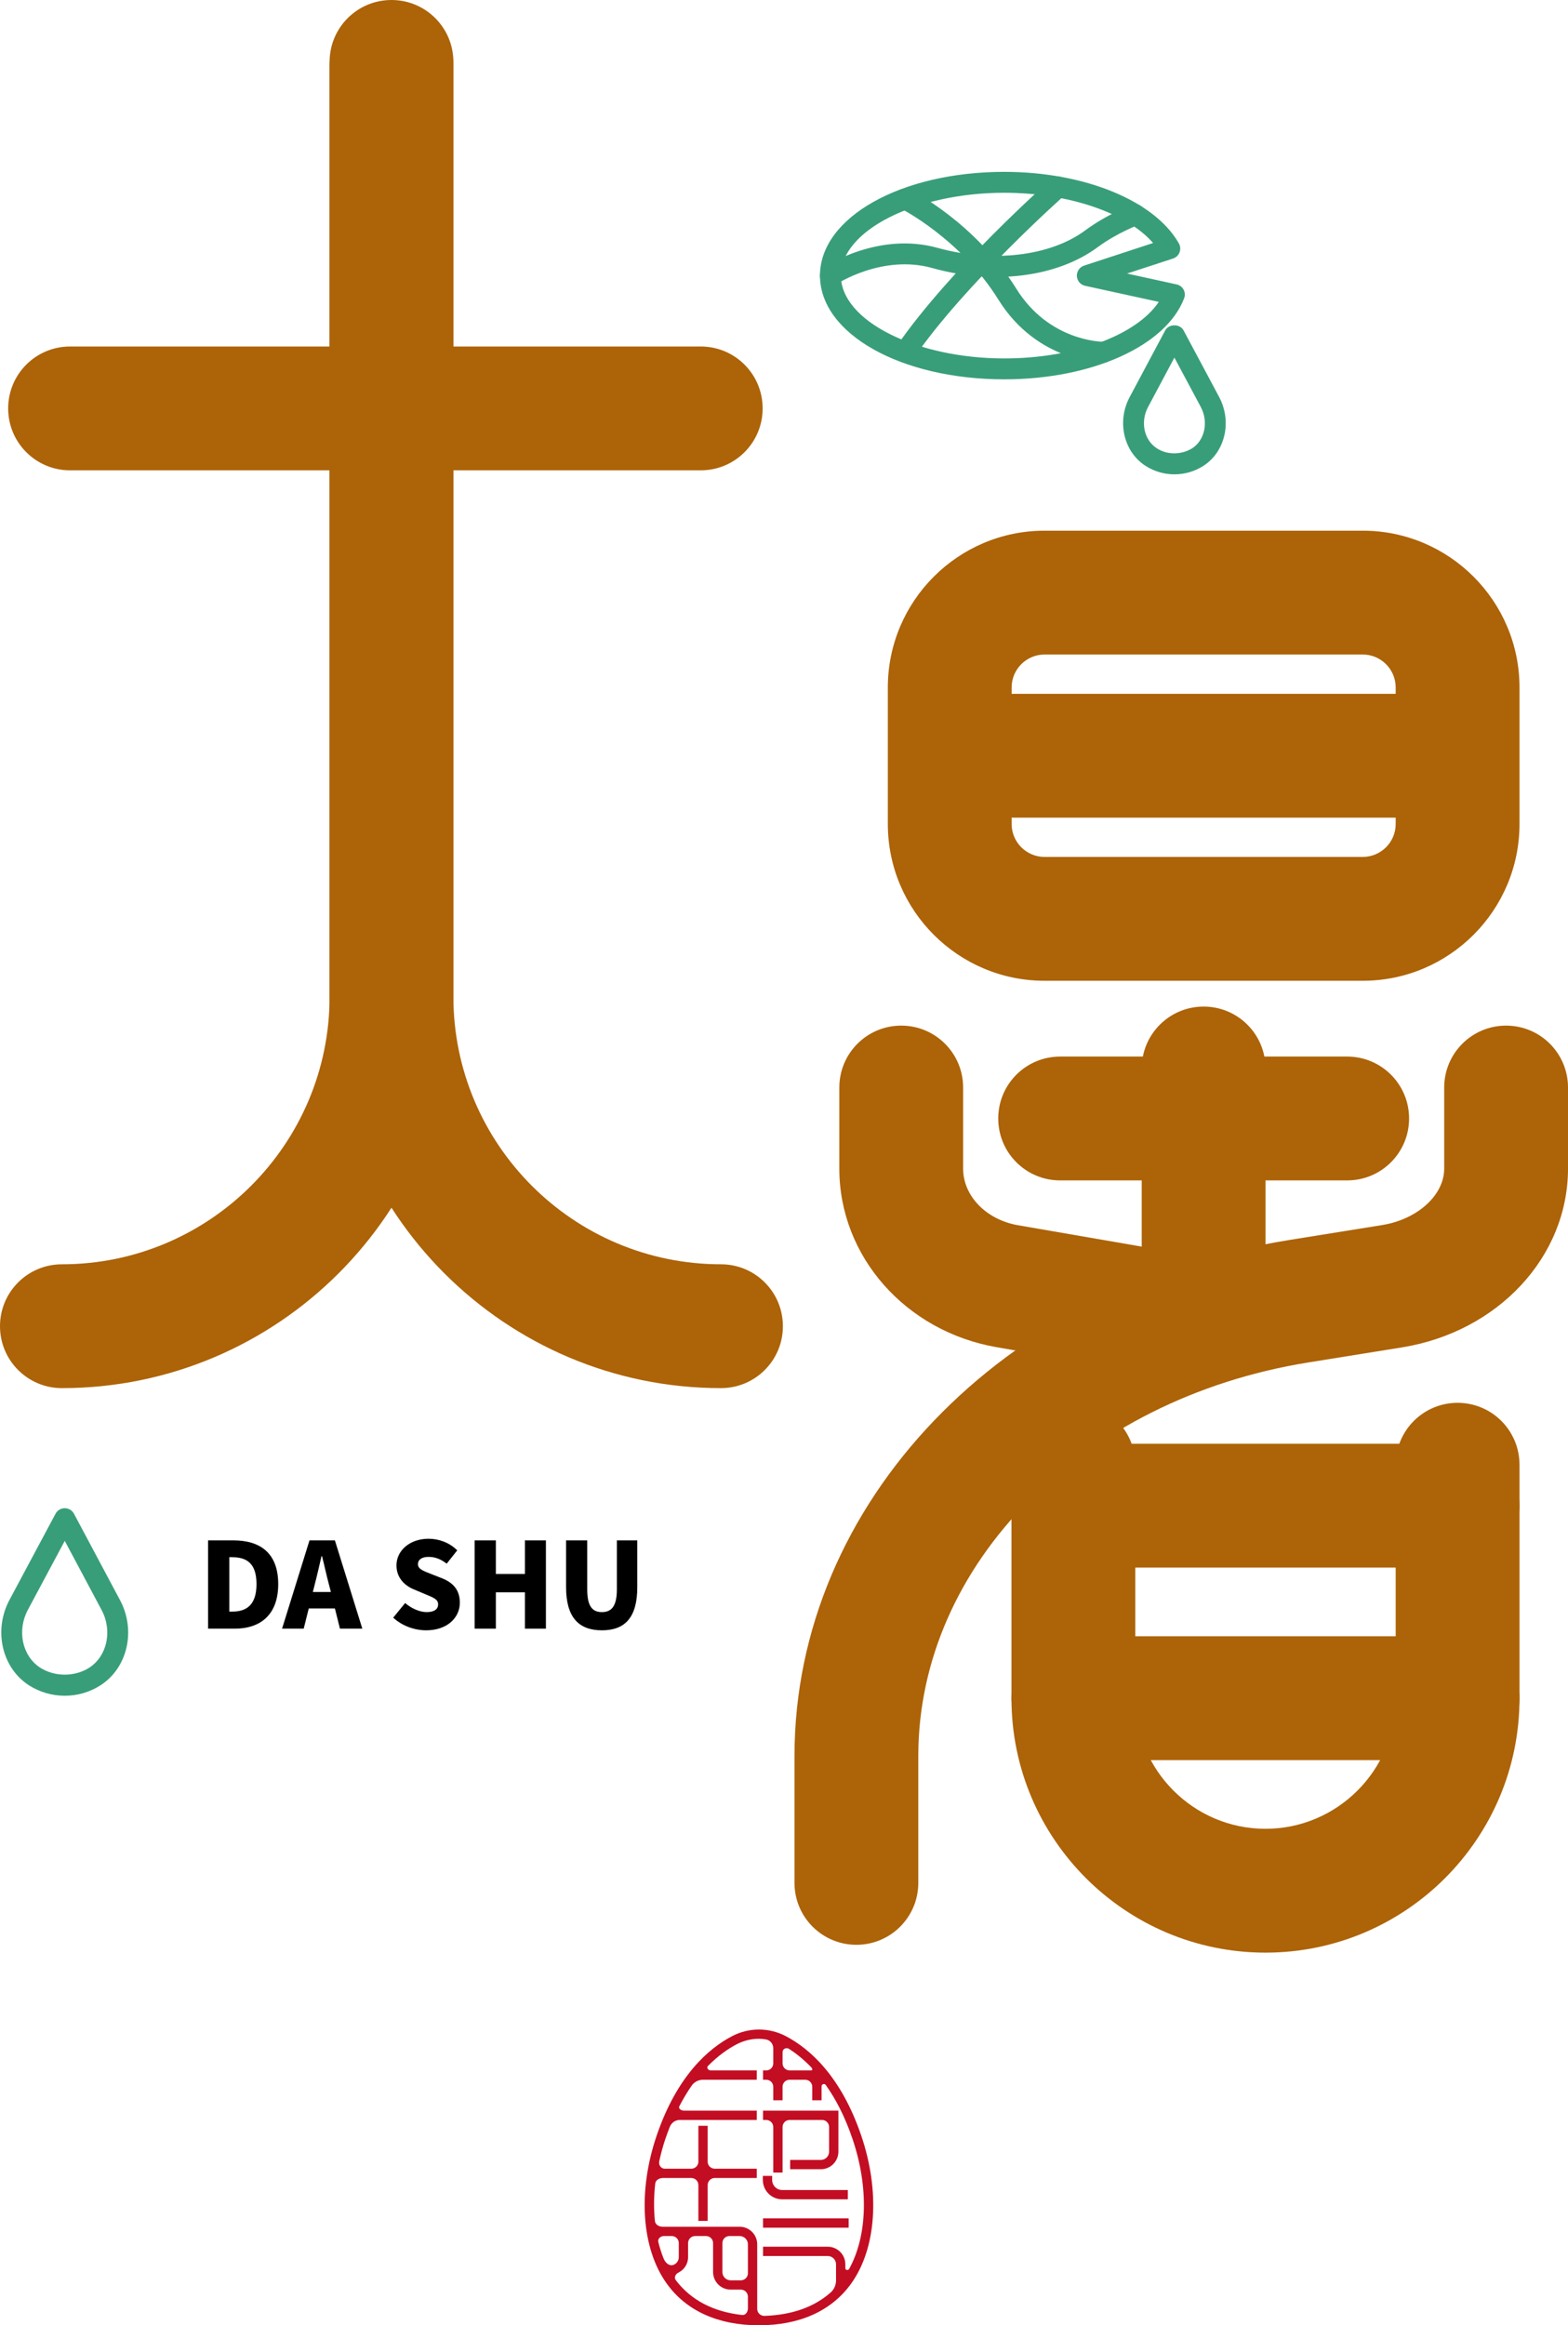 <?xml version="1.0" encoding="iso-8859-1"?>
<!-- Generator: Adobe Illustrator 27.0.0, SVG Export Plug-In . SVG Version: 6.00 Build 0)  -->
<svg version="1.1" id="&#x56FE;&#x5C42;_1" xmlns="http://www.w3.org/2000/svg" xmlns:xlink="http://www.w3.org/1999/xlink" x="0px"
	 y="0px" viewBox="0 0 455.507 675.327" style="enable-background:new 0 0 455.507 675.327;" xml:space="preserve">
<g>
	<g>
		<g>
			<g>
				<path style="fill:#C30D23;" d="M250.215,620.309c-5.951-17.56-15.222-25.444-21.955-28.963c-4.876-2.55-10.692-2.55-15.569,0
					c-6.733,3.519-16.003,11.403-21.955,28.963c-5.511,16.238-4.383,32.682,2.949,42.904c5.681,7.925,14.946,12.114,26.79,12.114
					s21.109-4.189,26.79-12.114C254.597,652.991,255.725,636.547,250.215,620.309z M235.402,600.126
					c0.254,0.259,0.566,0.522,0.566,0.884c0,0.165-0.133,0.298-0.298,0.298h-6.286c-1.13,0-2.046-0.916-2.046-2.046v-3.279
					c0-0.951,1.097-1.439,1.897-0.925C231.186,596.312,233.282,597.972,235.402,600.126z M195.718,657.754
					c-1.239,0.526-2.421-0.55-2.929-1.796c-0.623-1.53-1.138-3.15-1.552-4.839c-0.235-0.957,0.68-1.711,1.666-1.711h2.239
					c1.13,0,2.046,0.916,2.046,2.046v4.087C197.188,656.532,196.58,657.388,195.718,657.754z M196.332,662.245
					c-0.574-0.753-0.123-1.785,0.726-2.203c1.673-0.823,2.832-2.512,2.832-4.502v-4.087c0-1.13,0.916-2.046,2.046-2.046h3.169
					c1.13,0,2.046,0.916,2.046,2.046v8.411c0,2.814,2.285,5.105,5.099,5.105h2.971c1.13,0,2.046,0.916,2.046,2.046v3.424
					c0,1.018-0.685,2.006-1.697,1.893C207.214,671.406,200.749,668.036,196.332,662.245z M217.268,660.221
					c0,1.13-0.916,2.046-2.046,2.046h-2.971c-1.322,0-2.397-1.081-2.397-2.403v-8.411c0-1.13,0.916-2.046,2.046-2.046h2.965
					c1.322,0,2.403,1.081,2.403,2.403V660.221z M246.695,658.931c-0.293,0.532-1.122,0.42-1.122-0.187v-1.129
					c0-2.814-2.291-5.105-5.105-5.105h-18.806v2.702h18.806c1.322,0,2.403,1.081,2.403,2.403v4.63c0,1.338-0.53,2.641-1.532,3.529
					c-4.809,4.261-11.251,6.554-19.244,6.824c-1.159,0.039-2.124-0.882-2.124-2.041V651.81c0-2.814-2.291-5.105-5.105-5.105h-22.378
					c-1.071,0-2.136-0.612-2.241-1.678c-0.34-3.456-0.327-7.096,0.101-10.856c0.12-1.052,1.196-1.619,2.255-1.619h8.231
					c1.13,0,2.046,0.916,2.046,2.046v10.414h2.702v-10.414c0-1.13,0.916-2.046,2.046-2.046h12.218v-2.702h-12.218
					c-1.13,0-2.046-0.916-2.046-2.046v-10.42h-2.702v10.42c0,1.13-0.916,2.046-2.046,2.046h-7.715c-1.103,0-1.842-1.079-1.607-2.157
					c0.472-2.161,1.046-4.335,1.786-6.514c0.415-1.225,0.849-2.391,1.297-3.511c0.47-1.175,1.6-1.97,2.866-1.97h22.386v-2.702
					h-21.094c-0.836,0-1.778-0.555-1.394-1.298c1.152-2.226,2.354-4.215,3.587-5.986c0.745-1.071,1.984-1.699,3.289-1.699h15.612
					v-2.702h-13.371c-0.741,0-1.32-0.79-0.798-1.316c2.909-2.937,5.778-4.945,8.271-6.251c2.074-1.087,4.3-1.627,6.527-1.627
					c0.702,0,1.401,0.073,2.094,0.201c1.221,0.224,2.065,1.33,2.065,2.571v4.376c0,1.13-0.916,2.046-2.046,2.046h-0.926v2.702h0.926
					c1.13,0,2.046,0.916,2.046,2.046v3.917h2.702v-3.917c0-1.13,0.916-2.046,2.046-2.046h4.538c1.13,0,2.046,0.916,2.046,2.046
					v3.917h2.702v-4.039c0-0.657,0.842-0.934,1.222-0.398c2.834,3.998,5.535,9.073,7.761,15.64
					C252.425,635.242,251.98,649.329,246.695,658.931z"/>
			</g>
		</g>
		<g>
			<g>
				<path style="fill:#C30D23;" d="M224.635,630.971h2.702v-13.228c0-1.13,0.916-2.046,2.046-2.046h9.425
					c1.13,0,2.046,0.916,2.046,2.046v7.16c0,1.322-1.075,2.397-2.397,2.397h-8.918v2.702h8.918c2.814,0,5.099-2.285,5.099-5.099
					v-11.908h-21.896v2.702h0.926c1.13,0,2.046,0.916,2.046,2.046V630.971z"/>
			</g>
		</g>
		<g>
			<g>
				<rect x="221.662" y="644.278" style="fill:#C30D23;" width="24.874" height="2.702"/>
			</g>
		</g>
		<g>
			<g>
				<path style="fill:#C30D23;" d="M227.22,638.744h19.07v-2.702h-19.07c-1.604,0-2.908-1.31-2.908-2.914v-1.187h-2.702v1.187
					C221.61,636.224,224.124,638.744,227.22,638.744z"/>
			</g>
		</g>
	</g>
	<g>
		<g>
			<path d="M60.446,447.37h7.378c7.829,0,13,3.748,13,12.692c0,8.92-5.172,12.953-12.668,12.953h-7.71V447.37z M67.445,468.057
				c4.128,0,7.069-1.898,7.069-7.995c0-6.121-2.942-7.805-7.069-7.805h-0.83v15.8H67.445z"/>
			<path d="M97.288,467.131h-7.591l-1.471,5.883h-6.287l7.971-25.645h7.378l7.971,25.645h-6.5L97.288,467.131z M96.126,462.363
				l-0.569-2.183c-0.688-2.538-1.328-5.599-2.016-8.232h-0.142c-0.617,2.681-1.305,5.694-1.969,8.232l-0.546,2.183H96.126z"/>
			<path d="M114.227,469.812l3.464-4.246c1.827,1.566,4.223,2.633,6.239,2.633c2.277,0,3.345-0.878,3.345-2.254
				c0-1.471-1.4-1.969-3.606-2.894l-3.274-1.376c-2.704-1.068-5.219-3.321-5.219-7.046c0-4.294,3.867-7.734,9.323-7.734
				c2.965,0,6.097,1.115,8.327,3.369l-3.06,3.867c-1.684-1.281-3.274-1.969-5.267-1.969c-1.898,0-3.084,0.759-3.084,2.135
				c0,1.423,1.637,1.969,3.914,2.87l3.203,1.257c3.155,1.281,5.053,3.416,5.053,7.046c0,4.27-3.582,8.018-9.774,8.018
				C120.466,473.489,116.884,472.256,114.227,469.812z"/>
			<path d="M137.879,447.37h6.168v9.75h8.445v-9.75h6.097v25.645h-6.097v-10.557h-8.445v10.557h-6.168V447.37z"/>
			<path d="M164.448,460.94v-13.57h6.144v14.234c0,4.863,1.447,6.595,4.27,6.595c2.799,0,4.341-1.732,4.341-6.595V447.37h5.931
				v13.57c0,8.659-3.44,12.55-10.272,12.55C168.007,473.489,164.448,469.599,164.448,460.94z"/>
		</g>
		<g>
			<g>
				<g>
					<path style="fill:#AD6307;" d="M203.568,136.597H20.354c-9.94,0-17.982-8.042-17.982-17.982s8.042-17.982,17.982-17.982
						h183.213c9.94,0,17.982,8.042,17.982,17.982S213.508,136.597,203.568,136.597z"/>
				</g>
				<g>
					<path style="fill:#AD6307;" d="M17.982,403.15C8.042,403.15,0,395.108,0,385.168c0-9.94,8.042-17.982,17.982-17.982
						c42.868,0,77.764-34.873,77.764-77.741V19.263c0-9.94,8.042-17.982,17.982-17.982s17.982,8.042,17.982,17.982v270.182
						C131.711,352.146,80.706,403.15,17.982,403.15z"/>
				</g>
				<g>
					<path style="fill:#AD6307;" d="M209.451,403.15c-62.7,0-113.705-51.005-113.705-113.705V17.982
						C95.746,8.042,103.788,0,113.728,0s17.982,8.042,17.982,17.982v271.463c0,42.868,34.873,77.741,77.741,77.741
						c9.94,0,17.982,8.042,17.982,17.982C227.433,395.108,219.391,403.15,209.451,403.15z"/>
				</g>
			</g>
		</g>
		<g>
			<path style="fill:#389E79;" d="M18.812,492.491c-3.725,0-7.354-1.068-10.486-3.084c-7.805-5.1-10.248-15.942-5.599-24.696
				l13.404-25.075c0.522-0.996,1.566-1.613,2.681-1.613l0,0c1.115,0,2.159,0.617,2.681,1.613l13.38,25.099
				c4.673,8.754,2.206,19.595-5.599,24.672C26.166,491.424,22.561,492.491,18.812,492.491z M18.812,447.512L8.089,467.558
				c-3.203,6.002-1.637,13.356,3.535,16.749c4.27,2.752,10.106,2.728,14.329,0.024c5.195-3.392,6.761-10.747,3.558-16.749l0,0
				L18.812,447.512z"/>
		</g>
		<g>
			<path style="fill:#389E79;" d="M341.162,137.76c-3.013,0-5.954-0.878-8.469-2.515c-6.31-4.128-8.279-12.882-4.531-19.904
				l10.32-19.358c1.044-1.993,4.318-1.993,5.361,0l10.343,19.358l0,0c3.748,7.093,1.756,15.847-4.555,19.927
				C347.116,136.906,344.175,137.76,341.162,137.76z M341.162,103.86l-7.639,14.329c-2.301,4.294-1.21,9.56,2.491,11.98
				c3.037,2.016,7.236,1.945,10.32,0.024c3.677-2.396,4.792-7.663,2.491-12.004L341.162,103.86z"/>
		</g>
		<g>
			<g>
				<path style="fill:#389E79;" d="M291.747,110.17c-30.033,0-53.543-13.237-53.543-30.128s23.51-30.128,53.543-30.128
					c23.272,0,43.674,8.351,50.72,20.781c0.451,0.783,0.522,1.732,0.19,2.586c-0.308,0.854-1.02,1.518-1.874,1.803l-13.38,4.365
					l14.4,3.155c0.878,0.19,1.613,0.735,2.04,1.518c0.403,0.783,0.474,1.708,0.142,2.538
					C338.671,100.491,317.178,110.17,291.747,110.17z M291.747,55.986c-25.74,0-47.47,11.008-47.47,24.055
					s21.73,24.055,47.47,24.055c20.426,0,38.384-6.737,44.884-16.416l-21.398-4.673c-1.352-0.285-2.325-1.447-2.396-2.823
					c-0.071-1.352,0.783-2.61,2.088-3.037l20.046-6.571C327.402,61.846,310.44,55.986,291.747,55.986z"/>
			</g>
			<g>
				<path style="fill:#389E79;" d="M262.947,105.33c-0.593,0-1.186-0.166-1.732-0.546c-1.376-0.949-1.732-2.823-0.759-4.223
					c15.325-22.3,43.745-47.47,44.932-48.537c1.257-1.091,3.179-0.996,4.294,0.261s0.996,3.179-0.261,4.294
					c-0.285,0.261-29.061,25.763-43.983,47.446C264.868,104.88,263.919,105.33,262.947,105.33z"/>
			</g>
			<g>
				<path style="fill:#389E79;" d="M320.499,105.33c-0.973,0-19.216-0.261-30.437-18.267
					c-10.984-17.697-28.302-26.475-28.468-26.546c-1.495-0.759-2.111-2.586-1.376-4.08c0.783-1.495,2.633-2.064,4.08-1.376
					c0.759,0.38,18.978,9.584,30.935,28.776c9.418,15.183,24.625,15.42,25.265,15.42c1.684,0,3.037,1.376,3.037,3.037
					C323.535,103.978,322.183,105.33,320.499,105.33L320.499,105.33z"/>
			</g>
			<g>
				<path style="fill:#389E79;" d="M241.24,83.078c-0.973,0-1.945-0.474-2.515-1.352c-0.949-1.4-0.569-3.274,0.83-4.199
					c0.617-0.427,15.8-10.296,32.856-5.527c15.942,4.412,32.809,2.42,42.963-5.172c6.334-4.673,13.119-7.164,13.404-7.259
					c1.566-0.664,3.298,0.214,3.891,1.803c0.569,1.589-0.237,3.321-1.803,3.891c-0.071,0.024-6.287,2.325-11.885,6.453
					c-11.767,8.754-30.247,11.15-48.182,6.121c-14.495-4.033-27.756,4.65-27.875,4.745C242.403,82.912,241.833,83.078,241.24,83.078
					z"/>
			</g>
		</g>
		<g>
			<g>
				<g>
					<path style="fill:#AD6307;" d="M391.36,342.822h-83.387c-9.94,0-17.982-8.042-17.982-17.982s8.042-17.982,17.982-17.982h83.387
						c9.94,0,17.982,8.042,17.982,17.982S401.3,342.822,391.36,342.822z"/>
				</g>
				<g>
					<path style="fill:#AD6307;" d="M349.655,384.029c-9.94,0-17.982-8.042-17.982-17.982v-55.726
						c0-9.94,8.042-17.982,17.982-17.982s17.982,8.042,17.982,17.982v55.726C367.637,375.987,359.595,384.029,349.655,384.029z"/>
				</g>
				<g>
					<path style="fill:#AD6307;" d="M395.891,284.843h-92.449c-25.099,0-45.525-20.426-45.525-45.525v-39.665
						c0-25.099,20.426-45.525,45.525-45.525h92.449c25.099,0,45.525,20.426,45.525,45.525v39.665
						C441.416,264.418,420.99,284.843,395.891,284.843z M303.442,190.093c-5.267,0-9.56,4.294-9.56,9.56v39.665
						c0,5.267,4.294,9.56,9.56,9.56h92.449c5.267,0,9.56-4.294,9.56-9.56v-39.665c0-5.267-4.294-9.56-9.56-9.56H303.442z"/>
				</g>
				<g>
					<path style="fill:#AD6307;" d="M410.172,237.468H282.518c-9.94,0-17.982-8.042-17.982-17.982
						c0-9.94,8.042-17.982,17.982-17.982h127.654c9.94,0,17.982,8.042,17.982,17.982
						C428.154,229.426,420.112,237.468,410.172,237.468z"/>
				</g>
				<g>
					<g>
						<path style="fill:#AD6307;" d="M367.637,567.1c-40.709,0-73.803-33.094-73.803-73.803v-67.896
							c0-9.94,8.042-17.982,17.982-17.982s17.982,8.042,17.982,17.982v67.896c0,20.853,16.962,37.838,37.815,37.838
							s37.838-16.986,37.838-37.838v-67.896c0-9.94,8.042-17.982,17.982-17.982c9.94,0,17.982,8.042,17.982,17.982v67.896
							C441.416,534.007,408.322,567.1,367.637,567.1z"/>
					</g>
					<g>
						<path style="fill:#AD6307;" d="M423.433,455.27H311.816c-9.94,0-17.982-8.042-17.982-17.982s8.042-17.982,17.982-17.982
							h111.617c9.94,0,17.982,8.042,17.982,17.982S433.373,455.27,423.433,455.27z"/>
					</g>
					<g>
						<path style="fill:#AD6307;" d="M423.433,511.185H311.816c-9.94,0-17.982-8.042-17.982-17.982
							c0-9.94,8.042-17.982,17.982-17.982h111.617c9.94,0,17.982,8.042,17.982,17.982
							C441.416,503.143,433.373,511.185,423.433,511.185z"/>
					</g>
				</g>
				<g>
					<path style="fill:#AD6307;" d="M248.784,564.823c-9.94,0-17.982-8.042-17.982-17.982v-36.842
						c0-73.447,60.352-136.455,143.525-149.835l27.139-4.365c10.296-1.637,18.077-8.683,18.077-16.393v-23.557
						c0-9.94,8.042-17.982,17.982-17.982c9.94,0,17.982,8.042,17.982,17.982v23.557c0,25.597-20.331,47.446-48.348,51.93
						l-27.139,4.365c-65.618,10.557-113.254,58.62-113.254,114.298v36.842C266.766,556.781,258.724,564.823,248.784,564.823z"/>
				</g>
				<g>
					<path style="fill:#AD6307;" d="M346.381,400.825c-1.02,0-2.04-0.071-3.084-0.261l-53.638-9.276
						c-26.546-4.555-45.833-26.38-45.833-51.882v-23.557c0-9.94,8.042-17.982,17.982-17.982c9.94,0,17.982,8.042,17.982,17.982
						v23.557c0,7.924,6.714,14.851,15.966,16.44l53.662,9.276c9.798,1.684,16.345,11.008,14.661,20.781
						C362.56,394.657,354.969,400.825,346.381,400.825z"/>
				</g>
			</g>
		</g>
	</g>
</g>
</svg>
